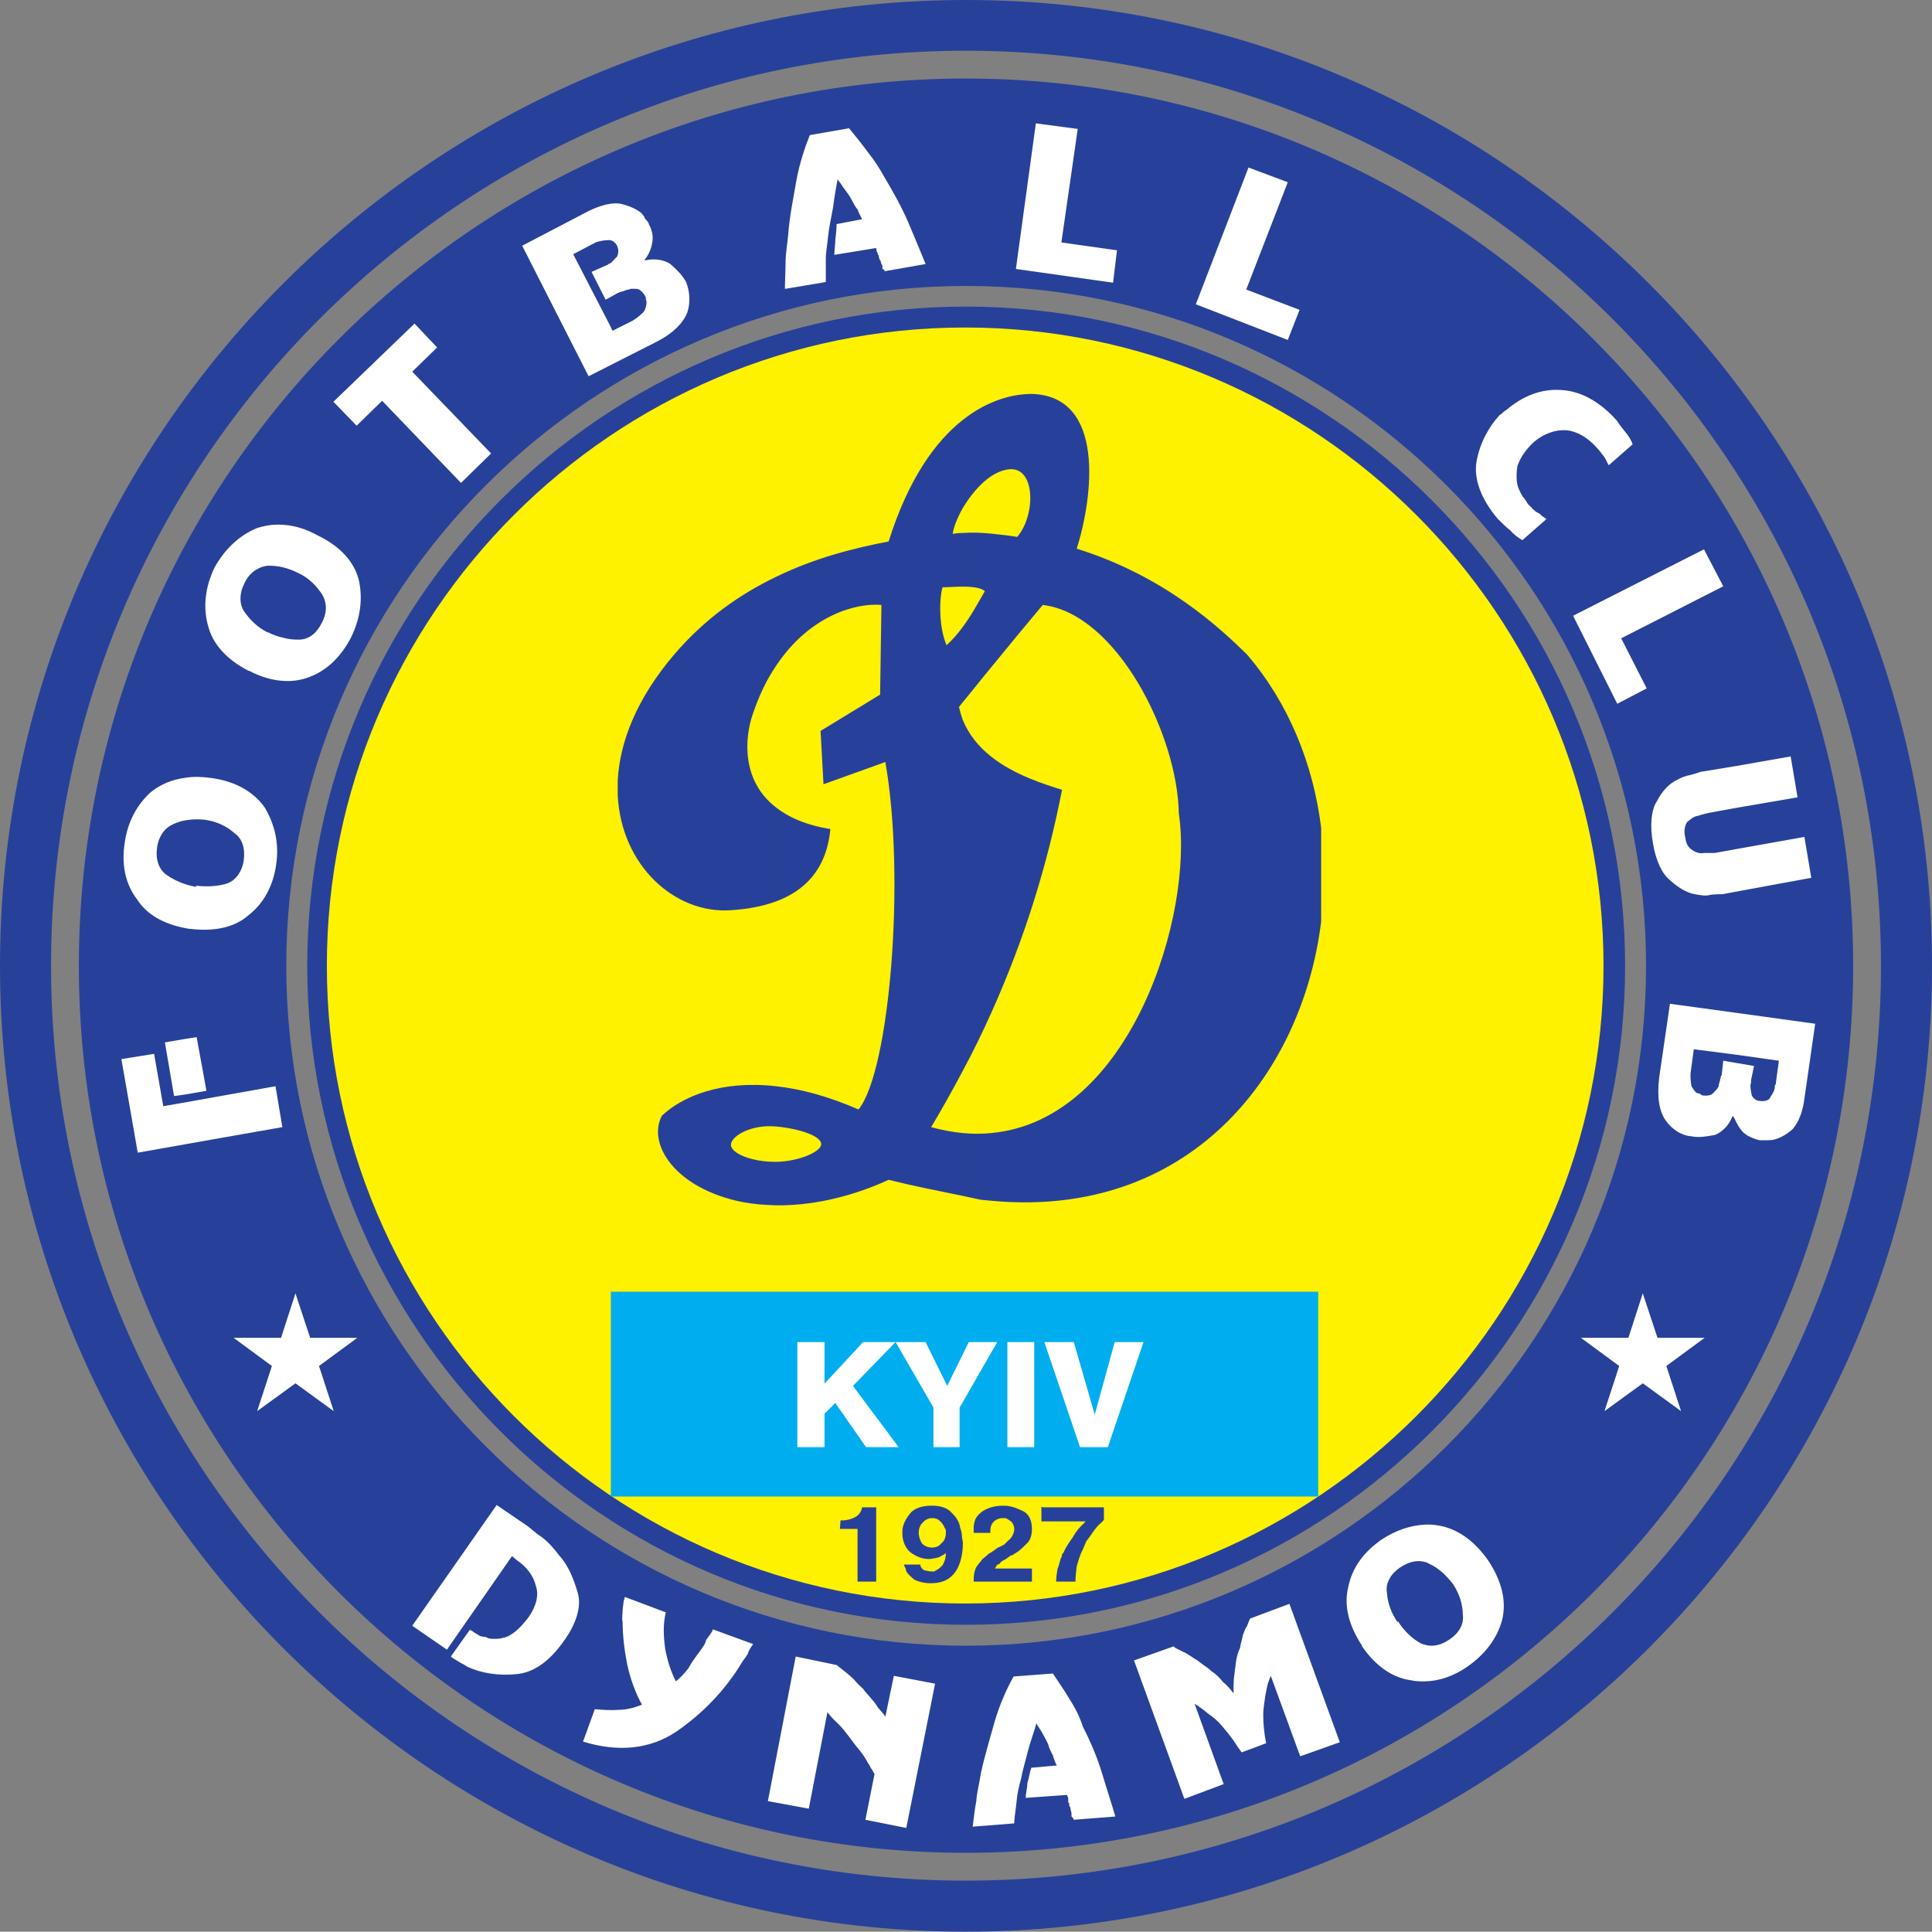 <?xml version="1.0" encoding="utf-8"?>
<!-- Generator: Adobe Illustrator 13.0.0, SVG Export Plug-In . SVG Version: 6.00 Build 14948)  -->
<!DOCTYPE svg PUBLIC "-//W3C//DTD SVG 1.0//EN" "http://www.w3.org/TR/2001/REC-SVG-20010904/DTD/svg10.dtd">
<svg version="1.0" id="Layer_1" xmlns="http://www.w3.org/2000/svg" xmlns:xlink="http://www.w3.org/1999/xlink" x="0px" y="0px"
	 width="425.159px" height="425.088px" viewBox="0 0 425.159 425.088" enable-background="new 0 0 425.159 425.088"
	 xml:space="preserve">
<rect x="0" y="0" width="425.159" height="425.088" fill="#808080" stroke="none"/>
<path fill="#27419A" d="M212.616,425.088c117.144-0.072,212.543-95.473,212.543-212.544C425.159,95.399,329.76,0,212.616,0v11.16
	c111.024,0.072,201.312,90.36,201.312,201.384c0,110.951-90.288,201.239-201.312,201.312V425.088L212.616,425.088z M212.616,407.736
	V362.16c82.44-0.072,149.617-67.176,149.617-149.616S295.056,62.928,212.616,62.928V17.28
	c107.64,0.072,195.192,87.624,195.192,195.264C407.808,320.111,320.256,407.664,212.616,407.736L212.616,407.736z M212.616,357.552
	V67.464c79.848,0.072,145.008,65.16,145.008,145.08C357.624,292.392,292.464,357.552,212.616,357.552z M212.544,0
	C95.472,0,0,95.399,0,212.544c0,117.144,95.472,212.544,212.544,212.544h0.072v-11.232h-0.072
	c-110.952,0-201.312-90.287-201.312-201.312S101.592,11.16,212.544,11.16h0.072V0H212.544L212.544,0z M212.616,17.28v45.648h-0.072
	C130.176,62.928,63,130.104,63,212.544S130.176,362.16,212.544,362.16h0.072v45.576h-0.072
	c-107.496,0-195.192-87.553-195.192-195.192c0-107.64,87.696-195.264,195.192-195.264H212.616L212.616,17.28z M212.616,67.464
	v290.088h-0.072c-79.776,0-144.936-65.088-144.936-145.008c0-79.92,65.16-145.08,144.936-145.08H212.616z"/>
<path fill="#FFF200" d="M212.4,72.072c-77.4,0-140.472,63.072-140.472,140.472C71.928,289.8,135,352.871,212.4,352.871
	c77.329,0,140.472-63.071,140.472-140.327C352.872,135.144,289.729,72.072,212.4,72.072z"/>
<path fill="#27419A" d="M236.951,120.744c3.601-11.448,6.337-33.552-9.863-34.056c-2.376,0-5.544,0.432-8.929,1.944v16.128
	c1.009-0.648,2.089-1.152,3.169-1.368c6.623-1.584,6.768,9.864,2.52,14.76c-1.655-0.288-3.672-0.504-5.688-0.72v29.376
	c3.745-4.608,7.561-9.216,11.305-13.68c16.2,1.872,29.664,28.44,29.952,45.936c3.312,21.888-10.44,67.393-41.257,70.272v14.904
	c43.057,4.031,68.328-27.145,72.577-61.417V182.16c-1.729-13.968-7.128-27.432-16.345-38.16
	C268.632,138.384,256.535,126.864,236.951,120.744L236.951,120.744z M218.159,222.84v-56.304c5.112,4.032,11.665,6.048,15.553,7.272
	C230.544,190.08,225.575,206.352,218.159,222.84z M218.159,88.632c-2.088,0.864-4.104,2.088-6.335,3.816v19.44
	c1.584-2.664,3.816-5.472,6.335-7.128V88.632L218.159,88.632z M211.824,263.16c1.368,0.288,2.664,0.576,4.032,0.863
	c0.793,0.072,1.512,0.145,2.304,0.217v-14.904c-2.088,0.216-4.104,0.216-6.335,0V263.16L211.824,263.16z M218.159,117.432v29.376
	c-2.159,2.592-4.175,5.184-6.335,7.776v-16.56c1.944-2.592,3.384-5.328,4.896-7.92c-0.792-0.792-2.736-1.008-4.896-1.008v-11.808
	C213.84,117.144,216,117.216,218.159,117.432L218.159,117.432z M218.159,166.536v56.304c-1.943,4.32-4.031,8.64-6.335,12.888v-77.4
	C213.192,161.712,215.424,164.375,218.159,166.536z M211.824,92.448c-5.832,4.608-11.88,12.744-16.272,26.712
	c-7.56,1.44-16.2,3.6-24.768,7.776v19.584c7.416-11.16,17.712-13.896,23.184-13.392l-0.288,19.728l-13.104,7.992l0.648,11.736
	l13.608-4.896c4.464,25.344,1.008,67.969-5.904,76.465c-6.768-2.953-12.816-4.537-18.144-5.112v8.855
	c5.4,0.505,9.936,2.16,9.936,3.888c0,1.656-4.896,3.816-9.936,3.889v9.576c7.128,0.071,15.624-1.44,24.768-5.616
	c5.472,1.367,10.656,2.376,16.272,3.528v-13.824c-2.232-0.217-4.536-0.648-6.912-1.296c2.448-4.104,4.752-8.208,6.912-12.312v-77.4
	c-0.288-0.864-0.576-1.8-0.792-2.736c0.288-0.36,0.576-0.72,0.792-1.008v-16.56c-1.008,1.368-2.16,2.736-3.528,3.96
	c-1.872-4.392-1.512-10.872-0.864-12.744c1.152,0,2.808-0.144,4.392-0.144v-11.808c-0.72,0-1.512,0.072-2.16,0.216
	c0.144-1.44,1.008-3.528,2.16-5.616V92.448L211.824,92.448z M170.784,198.36v-20.664c2.736,2.16,6.624,3.888,11.952,4.752
	C181.872,191.448,176.976,196.056,170.784,198.36z M170.784,126.936c-7.776,3.744-15.552,9.072-22.392,17.064
	c-8.352,9.792-12.024,19.368-12.456,27.792v3.24c0.792,15.48,12.6,26.136,24.912,25.272c3.384-0.216,6.84-0.792,9.936-1.944v-20.664
	c-7.776-5.976-6.84-15.48-5.184-20.376c1.44-4.32,3.168-7.848,5.184-10.8V126.936L170.784,126.936z M170.784,239.04
	c-12.096-1.368-20.592,2.231-25.128,6.479c-3.24,6.12,2.736,15.984,17.712,19.008c2.232,0.432,4.752,0.648,7.416,0.721v-9.576
	c-0.072,0-0.144,0-0.288,0c-5.112,0-9.648-1.872-9.648-3.744s4.392-4.536,9.864-4.032c0,0,0,0,0.072,0V239.04z"/>
<rect x="134.424" y="284.256" fill="#00AEEF" width="155.664" height="45.071"/>
<polygon fill="#FFFFFF" points="51.408,294.407 61.848,294.407 65.016,284.615 68.256,294.407 78.624,294.407 70.2,300.6 
	73.44,310.536 65.016,304.415 56.592,310.536 59.832,300.6 "/>
<polygon fill="#FFFFFF" points="347.904,294.407 358.344,294.407 361.512,284.615 364.752,294.407 375.119,294.407 366.696,300.6 
	369.936,310.536 361.512,304.415 353.088,310.536 356.328,300.6 "/>
<path fill="#27419A" d="M205.128,348.407v-2.592c0.216,0,0.288,0,0.432,0c0.216,0,0.36-0.288,0.504-0.288
	c0.504-0.216,1.008-0.72,1.368-1.079c0.36-0.648,0.72-1.513,0.72-2.665c-0.36,0.289-0.72,0.504-1.08,0.648
	c-0.144,0.145-0.648,0.359-0.792,0.359c-0.216,0-0.504,0.145-0.72,0.145c-0.144,0-0.288,0-0.432,0.072v-2.448
	c0.072,0,0.072,0,0.072,0c0.72,0,1.584-0.36,1.872-0.864c0.72-0.504,1.08-1.368,1.08-2.376c0-0.144,0-0.36,0-0.504
	c0-0.359-0.36-0.504-0.36-0.863c-0.216-0.288-0.504-0.864-0.864-1.152c-0.504-0.504-1.008-0.72-1.8-0.72v-2.736h0.072
	c1.872,0,3.456,0.576,4.248,1.584c1.08,1.008,1.728,2.16,1.872,3.384c0.216,0.504,0.36,1.152,0.36,1.729
	c0,0.504,0.216,1.151,0.216,1.512c0,2.521-0.576,4.752-1.584,6.264C209.16,347.472,207.576,348.336,205.128,348.407L205.128,348.407
	z M227.088,348.048H226.8h-12.528v-0.504c0-0.864,0.144-1.729,0.432-2.376c0.288-0.72,1.008-1.368,1.512-2.088
	c0.359-0.289,1.008-0.793,1.368-1.152c0.648-0.359,1.367-0.864,2.016-1.368c0.505-0.145,1.009-0.504,1.368-0.648
	c0.36-0.359,0.72-0.72,0.864-0.863c0.504-0.36,0.864-0.864,1.008-1.225c0.216-0.359,0.36-0.864,0.36-1.367
	c0-0.648-0.36-1.368-0.721-1.656c-0.504-0.36-1.008-0.72-1.296-0.72h-0.216h-0.359c-0.648,0-1.296,0.216-1.872,0.72
	c-0.504,0.504-0.793,1.152-0.793,2.016v0.504h-0.215h-3.457v-0.504c0-0.144,0-0.504,0-0.863c0-0.288,0.144-0.864,0.215-1.152
	c0.217-0.864,0.864-1.584,1.729-2.231c1.008-0.648,2.521-1.225,4.393-1.225h0.359c1.512,0,2.88,0.576,4.248,1.225
	c1.224,0.647,1.872,2.016,1.872,3.888c0,1.224-0.288,2.376-1.008,3.096c-0.648,0.647-1.513,1.512-2.232,2.017
	c-0.144,0-0.287,0.215-0.647,0.359c-0.145,0.145-0.36,0.359-0.721,0.359c-0.504,0.289-1.008,0.793-1.512,1.009
	c-0.359,0.144-0.863,0.504-1.008,0.864c-0.36,0-0.504,0.288-0.647,0.288c0,0.359-0.361,0.504-0.361,0.72h8.137V348.048
	L227.088,348.048z M229.176,331.56l0.288,0.144h13.464v2.736c0,0-0.36,0.505-1.008,1.009c-0.504,0.504-1.224,1.367-1.872,2.375
	c-0.36,0.504-0.72,1.009-1.008,1.368c-0.216,0.504-0.505,1.224-0.72,1.729c-0.648,1.152-1.008,2.52-1.369,3.744
	c-0.144,1.151-0.287,2.376-0.287,3.384h-0.217h-4.031c0-0.864,0.145-1.872,0.288-2.736c0.359-0.863,0.504-1.655,0.72-2.376
	c0.144-0.145,0.288-0.504,0.288-0.863c0-0.145,0.359-0.289,0.359-0.504c0.504-1.153,1.368-2.377,2.088-3.385
	c0.648-1.225,1.513-2.231,2.521-3.096v-0.144l0.36-0.145l0,0h-9.864V331.56z M184.968,334.584h0.36c1.008,0,2.016-0.288,2.736-0.648
	c1.008-0.504,1.512-1.367,1.656-2.232h0.216h2.88v16.345h-0.144h-3.96v-11.592h-3.888L184.968,334.584L184.968,334.584z
	 M205.128,331.344v2.736h-0.072c-0.648,0-1.512,0.359-1.872,0.864c-0.648,0.504-1.008,1.367-1.008,2.375
	c0,0.864,0.36,1.729,0.648,2.232c0.504,0.647,1.368,1.008,2.304,1.008v2.448c-0.216,0.072-0.36,0.072-0.576,0.072h-0.144
	c-1.584,0-2.952-0.648-4.104-1.512c-1.008-0.865-1.728-2.377-1.728-4.104v-0.288v-0.217c0-1.295,0.72-2.663,1.584-3.743
	c0.792-1.152,2.52-1.872,4.752-1.872H205.128L205.128,331.344z M205.128,345.815v2.592c-0.072,0-0.144,0-0.216,0h-0.216
	c-1.368,0-2.52-0.359-3.384-0.72c-0.648-0.504-1.368-1.151-1.728-1.655c-0.144-0.217-0.288-0.721-0.288-0.864
	c-0.216-0.36-0.36-0.72-0.36-0.864h0.144h3.456c0,0.504,0.288,0.864,0.792,1.224c0.576,0.145,1.224,0.288,1.584,0.288
	C204.984,345.815,205.056,345.815,205.128,345.815z"/>
<path fill="#FFFFFF" d="M381.744,246.24v-12.385l4.248,0.721l-0.648,3.096c0,0,0,0.36,0,0.504s-0.144,0.504-0.144,0.647
	c0,0.721,0.144,1.584,0.287,2.232c0.36,0.72,1.08,1.224,1.872,1.224c1.08,0.145,2.088-0.216,2.232-0.864
	c0.504-0.72,1.008-1.512,1.008-2.592l0.217-0.287v-0.36l0.647-4.752l-9.72-1.368v-9.216l17.712,2.448l-2.376,16.488
	c-0.36,3.024-1.368,5.257-2.52,6.625c-1.225,1.151-2.736,2.015-4.104,2.375c-0.505,0.145-1.368,0.145-1.728,0.145
	c-0.289,0-1.153,0-1.513,0c-1.512-0.36-2.88-1.009-3.744-1.872C382.752,248.256,382.176,247.176,381.744,246.24L381.744,246.24z
	 M381.744,196.271v-9.36l15.336-2.736l1.512,9L381.744,196.271L381.744,196.271z M381.744,177.84v-9.216l12.312-2.16l1.512,9
	L381.744,177.84z M381.744,168.624v9.216l-5.904,1.08c-0.36,0.144-0.721,0.144-1.08,0.288c-0.288,0-1.008,0.36-1.296,0.36
	c-0.864,0.144-1.584,0.864-2.231,1.368c-0.504,0.864-0.721,2.016-0.36,3.384c0.144,1.368,0.72,2.232,1.512,2.736
	c0.721,0.504,1.729,0.864,2.592,0.648c0.36,0,0.864,0,1.152,0c0.359,0,0.864,0,1.224,0l4.393-0.792v9.36l-2.664,0.504
	c-0.721,0-1.729,0-2.736,0.144c-1.008,0.36-2.376,0-3.456-0.144c-1.872-0.36-3.743-1.584-5.4-3.096
	c-1.728-1.368-3.096-4.248-3.743-8.136c-0.72-3.96-0.36-7.344,0.864-9.216c1.151-2.232,2.663-3.888,4.536-4.752
	c0.863-0.504,1.871-0.864,2.735-1.008c0.864-0.216,1.729-0.504,2.376-0.72L381.744,168.624L381.744,168.624z M381.744,222.84v9.216
	l-9-1.152l-0.648,4.752c-0.216,1.296,0,2.663,0.145,3.384c0.359,0.647,0.864,1.367,1.224,1.512c0.145,0,0.504,0.144,0.648,0.144
	c0.144,0.216,0.504,0.36,0.504,0.36c1.008,0.144,2.016,0,2.376-0.504c0.504-0.504,1.008-1.008,1.224-1.512
	c0-0.36,0.144-0.864,0.288-1.225c0-0.288,0.216-0.863,0.216-1.008l0,0l0.144-0.144l0.36-3.24l2.521,0.432v12.385
	c-0.145-0.217-0.217-0.36-0.288-0.576l0,0l0,0h-0.216c-0.864,2.231-2.521,3.6-3.889,4.104c-1.728,0.288-3.384,0.647-5.111,0.288
	c-2.232-0.145-4.248-1.512-5.616-3.384c-1.512-2.016-2.016-5.257-1.512-9.504l2.375-16.272L381.744,222.84L381.744,222.84z
	 M134.208,80.424v-8.856l0.576,1.224l4.464-2.232c1.152-0.72,2.016-1.512,2.52-2.088c0.36-0.648,0.504-1.512,0.504-1.872
	c0-0.144,0-0.504-0.144-0.648c0-0.144,0-0.504,0-0.504c-0.504-1.008-1.224-1.728-1.872-1.872c-0.72,0-1.368-0.144-1.872,0.144
	c-0.36,0-0.864,0.216-1.224,0.36c-0.36,0.144-0.864,0.144-1.008,0.36l0,0h-0.144l-1.8,1.008V57.96h0.072
	c0.504-0.36,1.008-1.008,1.512-1.512c0.36-0.72,0.36-1.584,0-2.376c-0.36-0.72-1.008-1.152-1.584-1.224v-7.992
	c0.936-0.144,1.728-0.144,2.448,0c1.512,0.36,3.24,1.008,4.464,2.016c0.288,0.36,0.792,0.864,0.792,1.224
	c0.36,0.36,0.864,0.864,0.864,1.224c0.864,1.512,1.008,3.024,0.72,4.248c-0.216,1.296-0.864,2.664-1.584,3.528l0,0l0,0v0.216
	c2.376-0.576,4.464,0,5.616,0.792c1.368,1.224,2.592,2.376,3.456,3.96c0.792,2.016,1.008,4.392,0.288,6.624
	c-0.864,2.376-3.24,4.752-6.984,6.624L134.208,80.424L134.208,80.424z M186.84,28.224c1.368,1.656,2.88,3.528,4.248,5.4
	c1.368,1.728,2.592,3.6,3.6,5.472c2.016,3.384,3.888,6.768,5.256,10.008c1.368,3.24,2.736,6.48,3.744,9l-9,1.584l-0.144-0.36
	l-0.36-0.144v-0.216c0,0,0-0.36,0-0.504c-0.216-0.36-0.36-0.648-0.36-1.008c-0.144-0.144-0.36-0.504-0.36-0.72
	c0-0.144-0.144-0.504-0.144-0.648h-0.144v-0.36l-0.216-0.288c0-0.216-0.144-0.576-0.144-0.864l-9.216,1.512
	c0-1.008,0.216-2.232,0.216-3.24c0.144-1.152,0.288-2.52,0.288-3.528l5.616-1.08c-0.288-0.504-0.792-1.512-1.008-2.16
	c-0.504-0.504-1.008-1.584-1.368-2.232c-0.504-1.008-1.368-2.016-1.872-2.736c-0.504-0.864-1.008-1.368-1.152-1.656
	c-0.36,1.872-0.72,4.032-1.008,6.264c-0.36,2.016-0.864,4.248-1.08,6.264c-0.144,1.728-0.504,3.456-0.504,5.112
	c0,1.728,0,3.6,0,4.968l-9,1.512c0-1.728,0.144-3.888,0.144-5.76c0-1.872,0.36-3.96,0.576-6.12c0.288-3.96,1.152-8.208,1.8-11.952
	c0.72-3.888,1.872-7.272,2.952-10.008L186.84,28.224L186.84,28.224z M237.168,28.368l-3.601,24.984l12.24,1.728l-0.864,7.128
	l-21.383-3.024l4.391-32.04L237.168,28.368L237.168,28.368z M283.392,40.104l-9.144,23.616l11.735,4.464l-2.592,6.624l-20.232-7.848
	l11.593-30.096L283.392,40.104L283.392,40.104z M354.024,102.384c-0.36-0.576-0.648-1.368-1.009-1.872
	c-0.504-0.576-1.008-1.368-1.512-1.872c-2.088-2.376-4.464-3.744-6.84-3.96c-2.376-0.144-4.896,0.72-7.129,2.592
	c-2.015,1.872-3.096,3.744-3.6,5.256c-0.287,1.728-0.287,3.6,0.217,4.896c0.287,0.576,0.647,1.584,1.151,2.088
	c0.36,0.504,0.721,1.008,1.009,1.512c0.215,0.144,0.504,0.504,0.719,0.648c0.145,0.36,0.648,0.576,0.865,0.864
	c0.287,0.216,1.008,0.504,1.151,0.72c0.36,0.504,1.008,0.648,1.224,1.008l-5.256,4.608c-0.863-0.504-1.871-1.224-2.592-2.088
	c-0.863-0.648-1.872-1.656-2.88-2.664c-3.744-4.464-5.256-8.856-4.608-12.6c0.72-3.96,2.592-7.488,5.112-10.224
	c0.145,0,0.504-0.36,0.504-0.36c0.36-0.288,0.504-0.504,0.864-0.648c3.743-3.24,7.848-4.752,12.096-4.464
	c4.393,0.216,8.641,2.592,12.385,6.84c0.504,0.864,1.223,1.728,1.871,2.52c0.72,0.864,1.225,1.728,1.512,2.592L354.024,102.384
	L354.024,102.384z M379.224,129.023l-22.464,11.448l5.616,11.016l-6.479,3.384l-9.721-19.368l28.8-14.616L379.224,129.023z
	 M134.208,44.855v7.992c-0.144,0-0.288,0-0.432,0c-0.864,0-1.872,0.216-2.736,0.504l-0.36,0.216l-0.288,0.144l-4.248,2.232
	l8.064,15.624v8.856l-4.68,2.376l-14.616-28.728l14.76-7.704C131.328,45.576,132.84,45.072,134.208,44.855L134.208,44.855z
	 M134.208,57.96c-0.216,0.072-0.432,0.216-0.576,0.36c-0.216,0-0.36,0.144-0.36,0.144l-3.096,1.368l3.096,6.12l0.936-0.504V57.96
	L134.208,57.96z M62.28,149.832v-9.504c1.224,0.36,2.376,0.432,3.456,0.432c2.16,0,3.888-1.296,5.112-3.744
	c1.152-2.16,1.152-4.392,0-6.264c-1.224-1.872-2.952-3.6-5.112-4.608c-1.152-0.576-2.304-1.008-3.456-1.296v-9.36
	c2.52,0.144,5.112,0.936,7.704,2.376c4.896,2.376,7.992,5.76,9,9.864c0.864,4.032,0.36,8.28-1.728,12.528
	c-2.16,4.248-5.4,7.344-9.144,8.712C66.312,149.688,64.368,149.976,62.28,149.832L62.28,149.832z M91.224,71.208l4.968,5.256
	l-5.472,5.328l17.352,18l-6.624,6.48L84.096,88.2l-5.616,5.472l-5.112-5.256L91.224,71.208z M40.896,242.568l19.728-3.528l1.512,9
	l-21.24,3.743V242.568L40.896,242.568z M62.28,115.488v9.36c-1.152-0.288-2.304-0.36-3.384-0.36
	c-2.232,0.288-4.104,1.656-5.112,3.888c-1.152,2.232-1.152,4.608,0,6.264c1.224,1.728,2.88,3.456,5.256,4.608l-0.144-0.144
	c1.152,0.576,2.304,1.008,3.384,1.224v9.504c-2.376-0.144-4.896-0.864-7.488-2.232h-0.144c-4.968-2.592-7.848-5.976-8.856-9.864
	c-1.152-4.104-0.648-8.496,1.368-12.744c2.232-4.104,5.472-7.128,9.216-8.712C58.248,115.632,60.192,115.344,62.28,115.488
	L62.28,115.488z M40.896,240.84l4.536-0.792l-2.16-11.808l-2.376,0.36V240.84L40.896,240.84z M40.896,204.264v-9.648
	c0.72,0.216,1.512,0.432,2.376,0.576l-0.216-0.288c2.592,0.288,4.968,0.144,6.984-0.504c1.872-0.72,3.24-2.592,3.6-5.112
	c0.36-2.592-0.36-4.824-2.088-5.976c-1.656-1.512-3.888-2.52-6.264-2.88c-1.512-0.216-3.024-0.144-4.392,0.072v-9.36
	c1.728-0.288,3.6-0.216,5.616,0.072c5.4,0.72,9.36,3.096,11.736,6.48c2.16,3.6,3.24,7.848,2.52,12.6
	c-0.648,4.608-2.736,8.496-5.976,11.016c-3.024,2.736-7.488,3.744-12.888,3.096h-0.216C41.4,204.336,41.112,204.336,40.896,204.264z
	 M33.912,231.912l2.016,11.52l4.968-0.863v9.215l-10.584,1.873l-3.6-20.593L33.912,231.912L33.912,231.912z M40.896,171.144v9.36
	c-0.936,0.144-1.8,0.432-2.592,0.792c-2.016,0.792-3.384,2.664-3.744,5.256c-0.36,2.52,0.36,4.752,2.088,5.976
	c1.224,0.864,2.664,1.584,4.248,2.088v9.648c-5.04-0.936-8.64-3.096-10.728-6.336c-2.592-3.384-3.456-7.632-2.736-12.384
	c0.648-4.752,2.736-8.496,5.76-11.232C35.352,172.583,37.944,171.504,40.896,171.144L40.896,171.144z M40.896,228.6l-4.608,0.792
	l2.016,11.808l2.592-0.359V228.6z"/>
<path fill="#FFFFFF" d="M313.561,370.008v-8.063c1.655,0.504,3.527,0.144,5.399-1.153c2.088-1.367,3.24-3.384,2.952-5.399
	c0-2.231-0.72-4.608-2.088-6.696c-1.512-2.016-3.385-3.743-5.257-4.535c-0.359-0.216-0.647-0.36-1.007-0.433v-8.208
	c0.936-0.071,1.799,0,2.735,0.145c4.392,0.647,8.136,3.384,11.231,7.775c3.024,4.608,4.033,9,3.024,13.104
	c-1.151,4.104-3.744,7.488-7.632,10.224C319.896,368.855,316.729,369.936,313.561,370.008z M116.064,335.808
	c0.864,0.648,1.728,1.512,3.24,2.52c1.368,1.009,2.736,2.593,3.744,3.96c2.016,2.161,3.24,5.257,4.104,8.281
	c0.864,2.951-0.36,6.839-3.096,10.584c-3.24,4.607-6.768,6.983-10.512,7.271c-3.744,0.359-7.488-0.145-10.728-1.656
	c-0.504-0.36-1.224-0.72-1.728-1.008c-0.504-0.359-1.368-0.72-1.872-1.224l4.248-5.977l0,0v0.216l0,0h0.216
	c0.288,0.145,0.792,0.648,1.368,0.864c0.504,0.504,1.152,0.504,2.016,0.647c0.36,0.36,1.152,0.36,1.512,0.36
	c0.72,0,1.512,0,2.088-0.216c1.008-0.145,2.016-0.792,2.88-1.512c1.008-0.864,1.872-1.872,2.664-2.88
	c1.728-2.376,2.448-4.968,1.728-6.984c-0.504-2.232-2.016-4.248-4.248-5.76l-1.008-0.864l-14.328,20.592l-7.632-5.256l18.576-26.568
	L116.064,335.808L116.064,335.808z M313.561,335.52v8.208c-1.801-0.504-3.601,0-5.473,1.225c-2.017,1.367-3.24,3.455-2.88,5.472
	c0.144,2.232,0.863,4.392,2.376,6.624v-0.36c1.367,2.232,3.24,3.96,5.112,4.969c0.287,0.144,0.575,0.215,0.864,0.288v8.063
	c-1.009,0-1.944,0-2.881-0.217c-4.104-0.504-7.848-3.023-10.943-7.487v-0.144c-3.024-4.608-4.032-9-3.024-12.961
	c0.863-4.247,3.384-7.631,7.271-10.367C307.152,336.744,310.392,335.664,313.561,335.52L313.561,335.52z M165.744,361.8
	c-0.36,0.504-1.008,1.368-1.152,2.088c-0.36,0.648-1.08,1.513-1.368,2.016c-3.6,5.977-8.496,11.089-14.328,15.12
	c-5.904,3.961-12.888,4.608-20.592,2.232l2.592-7.128c1.656,0.144,3.528,0.287,5.256,0.144c1.728,0,3.6-0.504,5.112-1.152
	c-1.512-2.735-2.592-5.832-3.24-8.855c-0.648-3.24-1.008-6.48-1.008-9.36c-0.216-0.72,0-1.728,0-2.592
	c0.144-1.008,0.144-2.016,0.504-2.88l9,3.384c-0.648,2.592-0.504,5.328-0.144,7.992c0.504,2.736,1.368,5.328,2.376,7.2
	c0.864-0.721,1.872-1.729,2.736-2.88c0.648-1.225,1.656-2.592,2.52-3.744c0.504-0.72,1.224-1.584,1.368-2.448
	c0.504-0.792,1.224-1.512,1.512-2.376L165.744,361.8L165.744,361.8z M184.104,366.407c0.504,0.36,1.08,0.864,1.728,1.368
	c0.504,0.36,1.368,1.152,2.016,1.729c0.504,0.648,1.368,1.512,2.088,2.16c0.504,0.72,1.368,1.584,1.872,2.231
	c0.648,0.648,1.152,1.512,1.512,2.016c0.648,0.721,1.224,1.368,1.512,1.872l1.872-9l9.072,1.729l-6.336,31.752l-9-1.8l2.016-10.08
	c-0.36-0.504-0.504-1.009-0.864-1.368c-0.144-0.504-0.504-0.863-0.648-1.151c-0.504-1.009-1.368-2.232-2.232-3.241
	c-0.864-1.008-1.656-2.231-2.376-3.096c-0.648-0.863-1.512-1.871-2.232-2.52c-0.792-0.721-1.512-1.513-2.016-2.232l-4.104,21.24
	l-9-1.655l6.12-31.824L184.104,366.407L184.104,366.407z M231.696,368.279c1.224,1.873,2.592,3.744,3.743,5.761
	c1.225,1.871,2.232,3.959,2.881,5.976c1.728,3.385,3.24,6.983,4.247,10.368c1.008,3.384,2.088,6.624,2.88,9.36l-9.144,0.72
	l-0.145-0.36l-0.359-0.359V399.6c0,0,0-0.359,0-0.504c0-0.359-0.216-0.721-0.216-1.08c0-0.145-0.145-0.504-0.288-0.647
	c0-0.145,0-0.504,0-0.648h-0.216v-0.359c0-0.217,0-0.505,0-0.505c0-0.216-0.145-0.504-0.288-0.863l-9.072,0.647
	c0-1.008,0.36-2.16,0.36-3.239c0.359-1.009,0.504-2.377,0.863-3.385l5.617-0.504c-0.36-0.647-0.721-1.656-0.864-2.232
	c-0.36-0.647-0.864-1.656-1.009-2.376c-0.504-1.151-1.224-2.376-1.512-2.88c-0.504-0.863-1.08-1.512-1.08-1.871
	c-0.504,1.871-1.296,3.959-1.872,6.119c-0.504,2.089-1.152,4.104-1.512,6.12c-0.504,1.728-0.864,3.456-1.008,5.112
	c-0.144,1.728-0.504,3.384-0.504,4.752l-9.145,0.72c0.216-1.728,0.432-3.744,0.792-5.615c0.145-2.089,0.72-4.104,1.008-6.12
	c0.864-3.961,2.088-7.992,3.096-11.593c1.153-3.888,2.736-7.272,4.104-9.72L231.696,368.279L231.696,368.279z M273.24,385.632
	c-0.504-0.647-1.225-1.729-1.873-2.736c-0.719-1.008-1.728-2.231-2.592-3.239c-0.647-0.792-1.871-1.873-2.879-2.521
	c-1.009-0.864-2.232-1.729-3.024-2.232l6.407,17.712l-8.64,3.24L249.552,365.4l8.712-3.097c0.145,0.216,0.648,0.504,1.152,0.72
	c0.359,0.145,0.863,0.504,1.367,0.648c0.865,0.504,1.872,1.224,2.737,1.729c1.007,0.863,2.231,1.511,3.096,2.375
	c1.008,0.648,1.871,1.512,2.52,2.377c0.864,0.647,1.728,1.728,2.231,2.375h0.145c-0.145-0.863,0-2.016,0-3.023
	c0.144-1.225,0.36-2.736,0.504-3.96c0.144-1.008,0.505-2.16,0.864-2.88c0.145-1.008,0.504-2.017,0.647-2.881
	c0.217-0.504,0.504-1.512,0.864-1.872c0.217-0.504,0.505-1.367,0.721-1.728l8.64-3.239L294.84,383.4l-8.712,3.095l-6.479-17.712
	c-0.145,0.36-0.504,1.225-0.648,1.729c-0.145,0.648-0.36,1.512-0.504,2.376c-0.145,1.152-0.504,2.88-0.504,4.392
	c0,1.873,0.144,3.961,0.647,6.336L273.24,385.632z"/>
<path fill="#FFFFFF" d="M197.424,318.023l0.288,0.433h-0.288V318.023L197.424,318.023z M197.424,295.92l7.992,13.824v8.712h5.616
	h0.144v-8.712l8.28-14.4h-5.904h-0.36l-4.752,9.648l-4.752-9.648h-6.264V295.92L197.424,295.92z M227.592,295.344v23.112h-0.288
	h-5.616v-23.112h0.288H227.592L227.592,295.344z M245.304,295.344h0.144h6.192l-7.848,23.112h-0.36h-5.76l-7.848-23.112h0.359h6.12
	l4.608,15.983L245.304,295.344z M189.936,295.344h0.288h6.84l-9.36,9.648l9.72,13.031v0.433h-6.84l-6.768-9.72l-2.376,2.375v7.345
	h-0.36h-5.616v-23.112h0.36h5.616v9.145L189.936,295.344L189.936,295.344z M197.424,295.344h-0.36l0.36,0.576V295.344z"/>
</svg>
